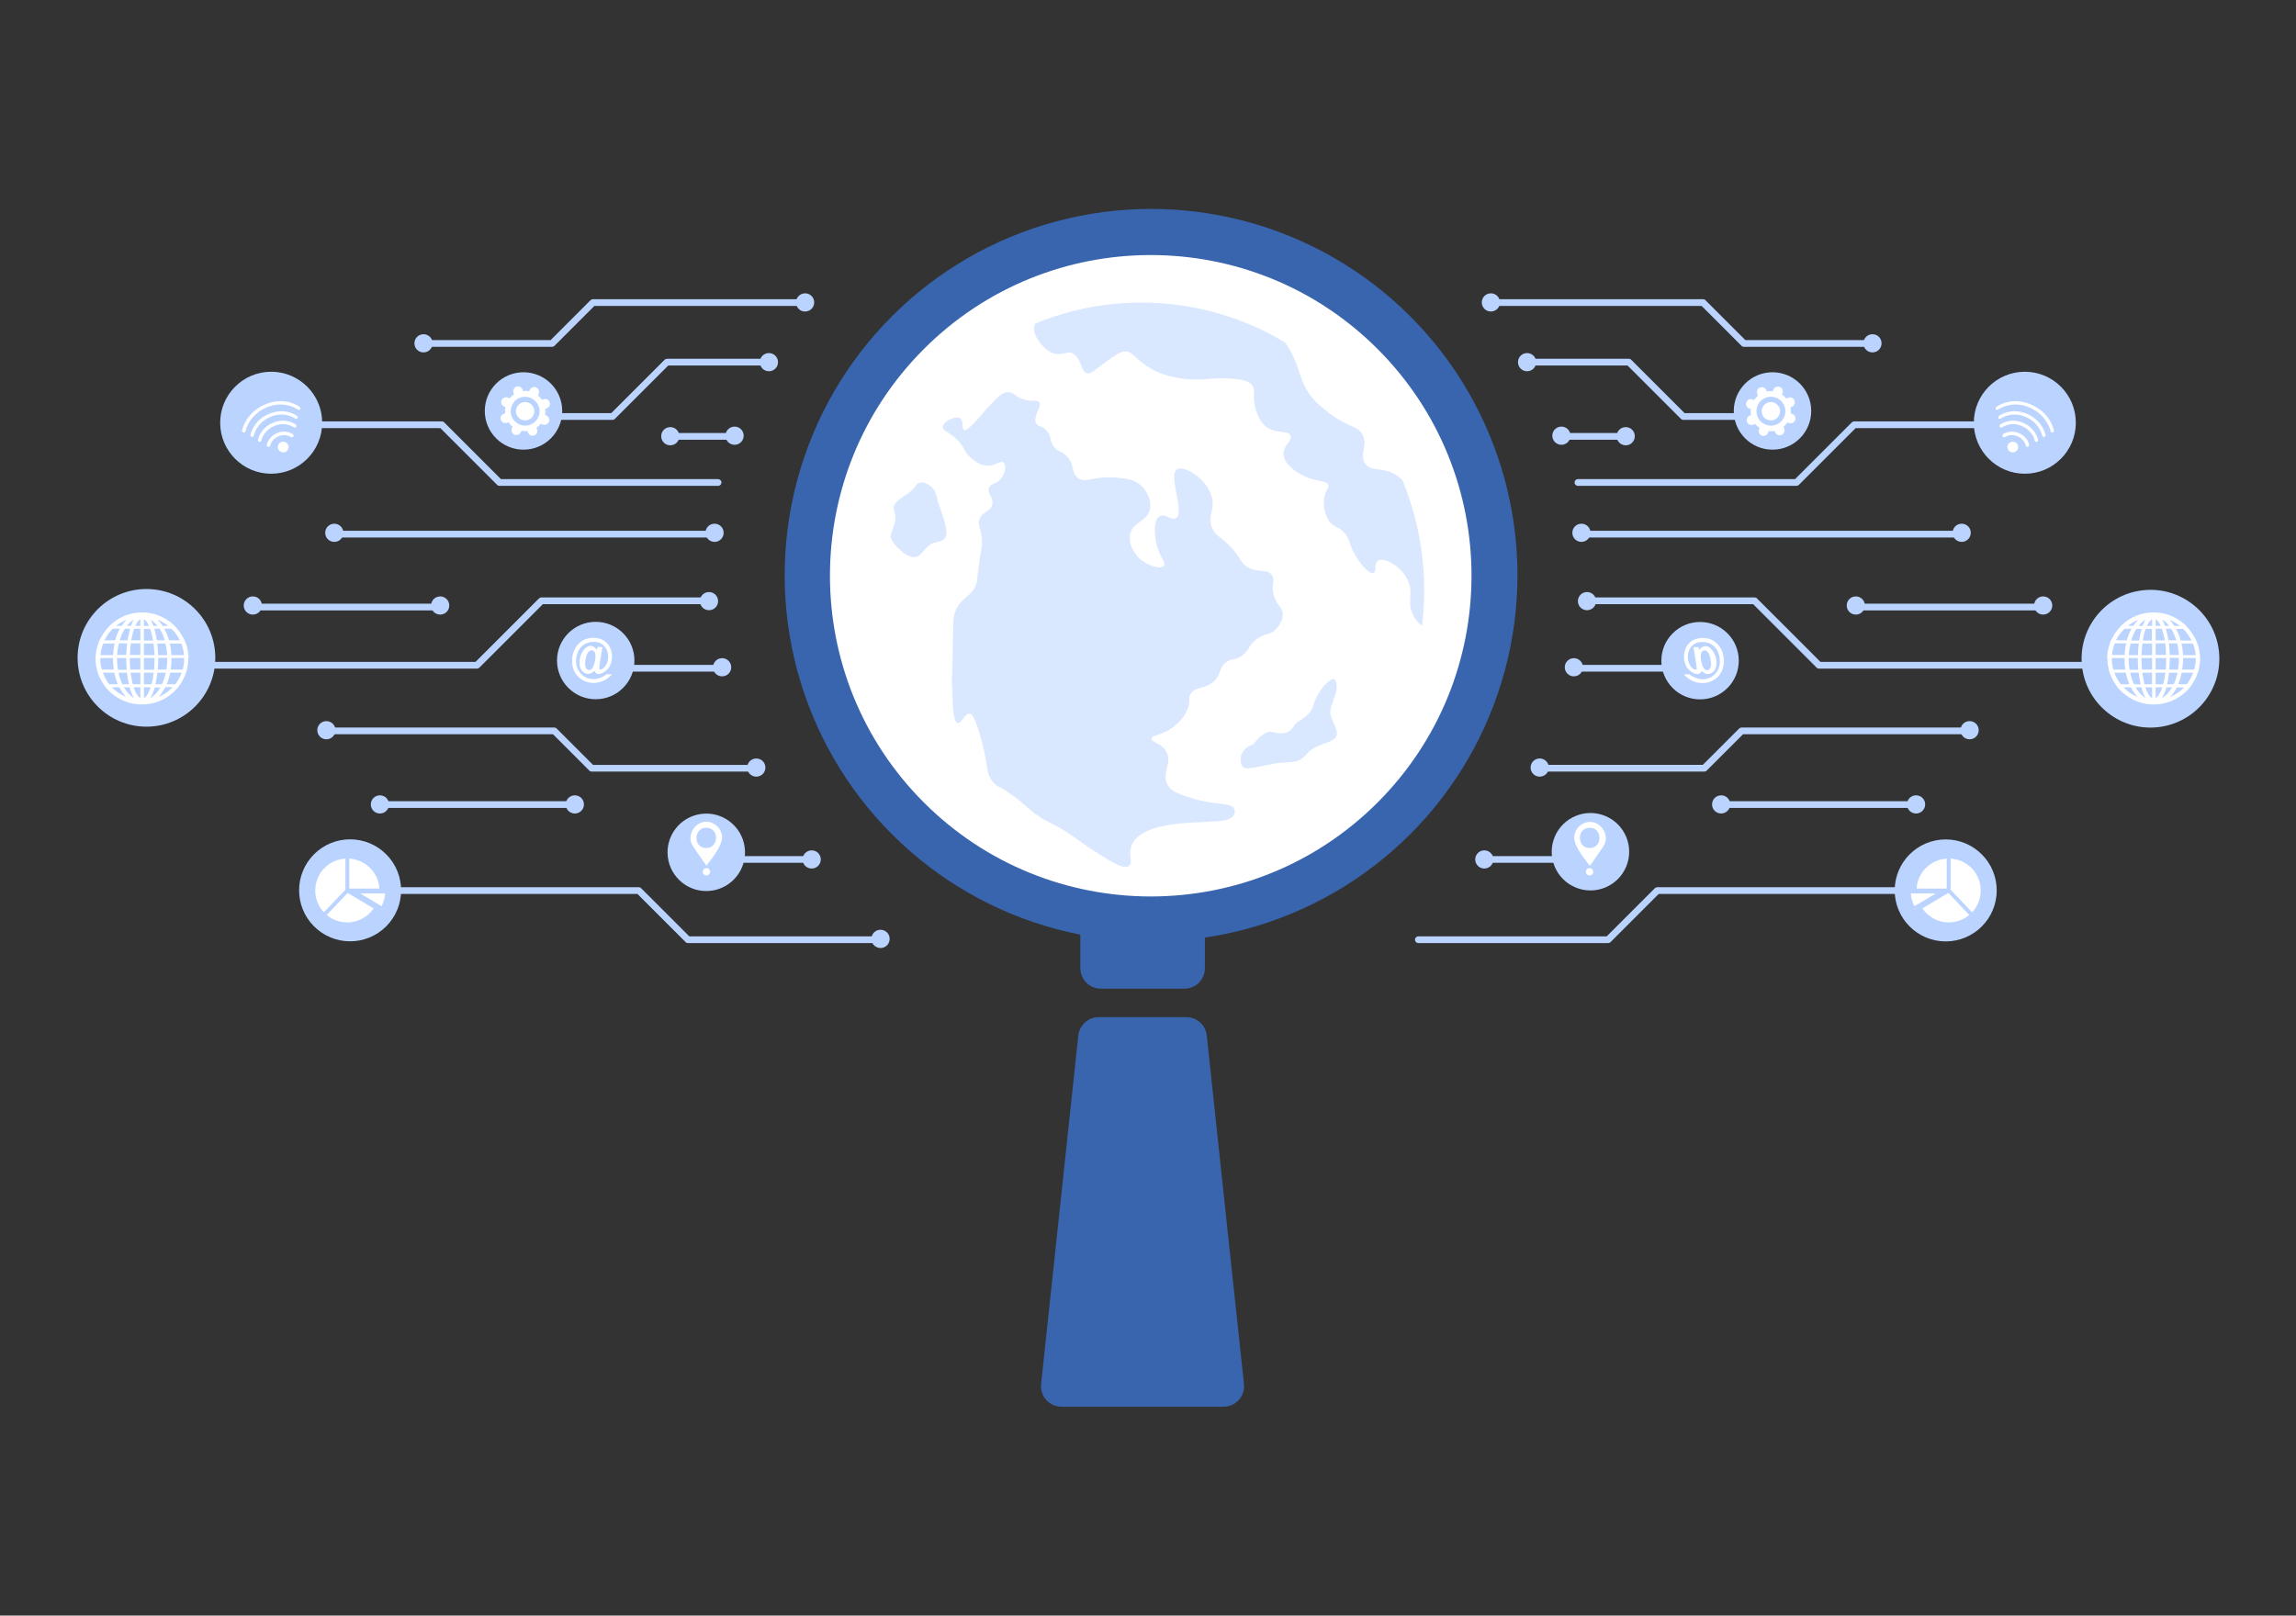 <svg xmlns="http://www.w3.org/2000/svg" xmlns:xlink="http://www.w3.org/1999/xlink" id="SEOOptimization" x="0px" y="0px" viewBox="0 0 1364 960" style="enable-background:new 0 0 1364 960;" xml:space="preserve"><rect x="0" y="0" width="1364" height="960" fill="#333333" stroke="none"/> <style type="text/css"> .st0{fill:#3965AF;} .st1{fill:#FFFFFF;} .st2{fill:#D9E7FF;} .st3{fill:#BAD4FF;} </style> <ellipse transform="matrix(0.707 -0.707 0.707 0.707 -41.347 583.686)" class="st0" cx="683.9" cy="341.8" rx="217.7" ry="217.7"></ellipse> <ellipse transform="matrix(0.707 -0.707 0.707 0.707 -41.617 583.633)" class="st1" cx="683.7" cy="342.1" rx="190.6" ry="190.6"></ellipse> <path class="st2" d="M844.8,371.9c-1.7-1.3-3.4-2.8-4.9-5.6c-4.8-8.9,0.6-13.9-4.1-22.6c-4.3-7.9-13.7-12.7-17.1-10.6 c-2.5,1.6-0.7,6.6-2.8,7.4c-2.6,1-8.6-6.1-12-12.9c-2.6-5.3-1.9-6.7-4.6-10.2c-3.9-5.1-6.6-3.4-9.7-7.8c-3.1-4.5-4.3-11.9-1.8-17.5 c0.9-1.9,1.7-2.5,1.4-3.7c-0.7-3.1-7.3-2-14.7-5.6c-1.1-0.5-11.7-5.7-12-12.9c-0.2-5.4,5.4-7.9,4.2-11c-1.4-3.6-8.8-0.6-14.8-5.6 c-5.8-4.8-6.8-14.1-6.9-15.2c-0.4-4.6,0.7-6.3-0.9-8.8c-1.9-2.9-5.8-3.7-11.1-4.2c-10-0.9-14.6,0.3-21.2,0.4c-3.1,0-15.5,0.2-27.2-6 c-10.3-5.5-11.5-11.4-17-10.6c-2.9,0.4-7.5,3.8-16.6,10.6c-2.1,1.6-3.5,2.6-5.1,2.3c-3.9-0.8-3-8.1-8.3-11.6 c-3.5-2.3-6.8,1.8-12.4-0.5c-1.8-0.7-3-1.7-3.9-2.4c-3.2-2.7-8.3-8.8-6.7-14.2c0.1-0.3,0.2-0.5,0.3-0.8c26.2-10.8,55.4-15,85.3-11 c23.1,3.1,44.4,10.9,63.2,22.2c10.3,14.3,7,24.2,19,35.9c4.5,4.3,9.7,7.9,9.7,7.9c10.1,6.9,14.2,5.9,17.1,10.6 c3.9,6.6-2,11.9,1.8,17.5c3.7,5.4,9.8,1.5,18.4,6.9c1.3,0.8,2.6,1.8,3.7,2.9C844,311.6,848.5,341.3,844.8,371.9z M598.4,233.1 c-3.2,0.2-5.7,2.9-10.8,8.2c-2.7,2.9-3.5,4.3-7.6,8.7c-4.8,5.1-6.3,5.9-7.2,5.5c-1.8-0.7-0.1-5.2-2.3-6.8c-2.8-2-10.3,1.7-10.4,5.1 c-0.1,2.4,3.7,2.6,8.7,7.6c4.6,4.8,3.6,7,8.2,10.8c2,1.7,5,4.2,9.1,4.5c5.3,0.4,8.1-3.3,10-1.9c1.8,1.4,1.2,6.3-1.3,9.5 c-2.7,3.5-6,2.7-7.2,5.5c-1.4,3.4,2.8,5.7,1.9,10c-0.9,4.3-5.8,3.9-7.6,8.7c-1.5,3.9,1.3,5.4,1.5,13.1c0.1,3-0.3,3-1.7,12.7 c-1.6,11.4-0.9,10.6-1.7,12.7c-2.8,7.5-8,7.5-11.7,14.6c-2,3.8-2,6.7-2.1,15.9c-0.4,23.7-0.8,25.7-0.8,27.6c0,0.7,0.1,1.3,0.1,1.4 c0.6,6.7,0,22.2,3.4,23.1c2.2,0.6,4.1-5.8,7.2-5.5c1.1,0.1,3.1,1.3,7.4,17.2c3.7,13.8,1.9,18,6.5,23.5c2.5,3,2.9,1.6,11.9,8.1 c7.9,5.7,8.1,7.2,14.6,11.7c6,4.2,6.6,3.4,15,8.5c8.3,5,8.5,6.1,17.8,12.1c11.4,7.3,18.3,11.6,21.4,9.4c2.8-2-0.9-6.8,1.7-12.7 c4.3-9.7,20.8-11.6,27.6-12.5c2.6-0.3,7.2-0.6,16.3-1c9.1-0.5,14.9-0.6,16.7-4.2c0.2-0.4,0.9-1.8,0.4-3.2c-1.4-4.4-11.4-2.3-25-6.6 c-7.9-2.5-12.9-4-15-8.5c-3.3-6.7,3.3-13-0.6-19.5c-2.9-4.9-9-5.2-8.7-7.6c0.2-2,4.6-1.6,10.4-5.1c1.3-0.8,9.7-5.9,11.7-14.6 c0.8-3.6-0.3-4.1,0.9-6.4c2.6-5.1,8.6-2.8,14-7.8c4.6-4.3,2.8-8.6,8.1-11.9c2.8-1.8,3.4-0.6,6.8-2.3c6.2-3.1,5.2-7.4,11.2-11.4 c4.7-3.1,7-1.8,10.4-5.1c0.9-0.8,4.5-4.4,4.5-9.1c-0.1-4.3-3.1-4.8-5.1-10.4c-2.4-7,1.1-9.8-1.5-13.1c-3.2-4.1-9.1-0.6-15.5-5.3 c-2.4-1.8-2.1-2.7-5.5-7.2c-7.4-9.9-11.4-9.1-14.2-14.9c-3.6-7.4,2-11-0.6-19.5c-3.3-10.8-16.5-18.4-20.5-15.7c-5.4,3.6,5,26-0.7,29 c-2.7,1.5-6.3-3.1-9.5-1.3c-3.8,2.1-3.2,10.8-2.1,15.9c1.8,8.5,6.1,11.7,4.6,13.6c-1.8,2.3-10.4,0.2-15.5-5.3 c-0.7-0.8-6.2-6.9-4.6-13.6c1.7-7.4,10-7.2,11.7-14.6c1.2-5.3-1.8-10.7-4.6-13.6c-4.1-4.2-9.5-4.8-15.5-5.3 c-13.5-1.2-18.2,3.8-22.7,0.2c-4.2-3.4-1.7-9-7.8-14c-2.7-2.2-3.9-1.6-5.9-4c-3.3-3.8-1.7-6.9-5.1-10.4c-2.7-2.8-4.7-1.8-5.9-4 c-2.3-4.3,3.8-10,1.7-12.7c-1-1.2-2.6-0.3-6.4-0.9C603.7,237,602.8,232.8,598.4,233.1z"></path> <path class="st2" d="M535.1,296.1c-2.4,2.2-5.3,3.5-3.7,8.3c1.7,4.8-1.1,9.2-2.2,13.4c-1.1,4.2,9.1,13.4,13.6,13.3 c4.2-0.1,4.7-3.4,9.6-7.4c2.9-2.3,7.6-1,9.2-4.4c2.6-5.2-3.9-17.5-5.2-24.5c-1.3-7-9.9-10.3-12.2-6.4 C542.1,292.2,535.1,296.1,535.1,296.1z M744.6,442.3c0,0,6.1-8.8,11.5-7.3c5.3,1.5,9.9,1.3,13-4.2c1.3-2.4,9.1-4.5,11.2-11.8 c2.6-9.2,11.6-18.4,13.1-14.7c2.7,6.5-3.8,14.7-3.1,19.7c0.8,5,6.1,10.9,2.9,14.5c-3.2,3.6-11.5,3.2-17,9.7 c-5.5,6.5-11.5,4-19.1,5.5c-7.6,1.5-17,4-18.7,2.1C736.6,453.9,735,445.3,744.6,442.3z"></path> <path class="st0" d="M703.6,587.5h-49.6c-6.7,0-12.2-5.5-12.2-12.2v-38.4h74v38.4C715.8,582.1,710.3,587.5,703.6,587.5z M726.9,835.9h-96.3c-7.3,0-12.9-6.3-12.1-13.5l22.1-207.1c0.7-6.2,5.9-10.9,12.1-10.9h52.1c6.2,0,11.5,4.7,12.1,10.9L739,822.4 C739.8,829.6,734.1,835.9,726.9,835.9z"></path> <path class="st3" d="M283.4,397.3H89.7c-1.1,0-2-0.9-2-2s0.9-2,2-2h192.8l37.7-37.7c0.4-0.4,0.9-0.6,1.4-0.6h99.6c1.1,0,2,0.9,2,2 s-0.9,2-2,2h-98.7l-37.7,37.7C284.4,397.1,283.9,397.3,283.4,397.3z M421.9,319.4H200.2c-1.1,0-2-0.9-2-2s0.9-2,2-2h221.8 c1.1,0,2,0.9,2,2C424,318.5,423.1,319.4,421.9,319.4z M259.4,362.7H152.7c-1.1,0-2-0.9-2-2c0-1.1,0.9-2,2-2h106.7c1.1,0,2,0.9,2,2 C261.4,361.8,260.5,362.7,259.4,362.7z M426.6,288.7H296.7c-0.5,0-1.1-0.2-1.4-0.6l-33.7-33.7h-98.8c-1.1,0-2-0.9-2-2s0.9-2,2-2 h99.7c0.5,0,1.1,0.2,1.4,0.6l33.7,33.7h129c1.1,0,2,0.9,2,2C428.6,287.8,427.7,288.7,426.6,288.7z M328,206.1h-73.4 c-1.1,0-2-0.9-2-2c0-1.1,0.9-2,2-2h72.5l23.7-23.7c0.4-0.4,0.9-0.6,1.4-0.6h124.4c1.1,0,2,0.9,2,2s-0.9,2-2,2H353.1l-23.7,23.7 C329,205.8,328.5,206.1,328,206.1z M364,249.5h-37.4c-1.1,0-2-0.9-2-2s0.9-2,2-2h36.5l31.7-31.7c0.4-0.4,0.9-0.6,1.4-0.6h56.9 c1.1,0,2,0.9,2,2c0,1.1-0.9,2-2,2h-56.1l-31.7,31.7C365,249.3,364.5,249.5,364,249.5z M434,261.3h-32.2c-1.1,0-2-0.9-2-2s0.9-2,2-2 H434c1.1,0,2,0.9,2,2C436.1,260.4,435.1,261.3,434,261.3z M426.6,399.1h-74.9c-1.1,0-2-0.9-2-2s0.9-2,2-2h74.9c1.1,0,2,0.9,2,2 S427.8,399.1,426.6,399.1z M447.1,458.5h-95.6c-0.5,0-1.1-0.2-1.4-0.6l-21.6-21.6H194.8c-1.1,0-2-0.9-2-2s0.9-2,2-2h134.5 c0.5,0,1.1,0.2,1.4,0.6l21.6,21.6h94.7c1.1,0,2,0.9,2,2C449.1,457.6,448.2,458.5,447.1,458.5z M341.6,480.1H225.8c-1.1,0-2-0.9-2-2 c0-1.1,0.9-2,2-2h115.8c1.1,0,2,0.9,2,2C343.6,479.1,342.7,480.1,341.6,480.1z M521.4,560.4H408.7c-0.5,0-1.1-0.2-1.4-0.6 l-28.6-28.6H197.5c-1.1,0-2-0.9-2-2s0.9-2,2-2h182c0.5,0,1.1,0.2,1.4,0.6l28.6,28.6h111.9c1.1,0,2,0.9,2,2S522.5,560.4,521.4,560.4z M482.2,512.7h-65.7c-1.1,0-2-0.9-2-2c0-1.1,0.9-2,2-2h65.7c1.1,0,2,0.9,2,2S483.3,512.7,482.2,512.7z"></path> <circle class="st3" cx="161.1" cy="251.2" r="30.3"></circle> <ellipse transform="matrix(0.707 -0.707 0.707 0.707 -313.213 302.098)" class="st3" cx="208.1" cy="529.1" rx="30.3" ry="30.3"></ellipse> <circle class="st3" cx="311" cy="244.2" r="23"></circle> <circle class="st3" cx="353.9" cy="392.5" r="23"></circle> <ellipse transform="matrix(0.993 -0.122 0.122 0.993 -58.724 55.085)" class="st3" cx="419.5" cy="506.1" rx="23" ry="23"></ellipse> <circle class="st3" cx="87" cy="390.9" r="40.9"></circle> <path class="st1" d="M112,391c0-0.2,0-0.4,0-0.6c0-0.4,0-0.8-0.1-1.1c0-0.1,0-0.2,0-0.3c-0.1-0.7-0.2-1.4-0.3-2.1 c-0.3-1.6-0.6-3.1-1.2-4.5c-0.1-0.4-0.3-0.8-0.5-1.3c-0.1-0.2-0.1-0.3-0.2-0.5c-0.2-0.6-0.5-1.1-0.8-1.6l-0.3-0.5 c-0.9-1.7-2-3.3-3.3-4.8c-0.1-0.2-0.3-0.3-0.4-0.5c-0.4-0.4-0.8-0.8-1.2-1.3c-0.3-0.3-0.6-0.6-0.9-0.9c-4.9-4.4-11.3-7.1-18.4-7.1 c-7.1,0-13.5,2.7-18.4,7.1c-0.3,0.3-0.6,0.6-0.9,0.9c-0.4,0.4-0.8,0.8-1.2,1.3c-0.1,0.2-0.3,0.3-0.4,0.5c-1.3,1.5-2.4,3.1-3.3,4.8 l-0.3,0.5c-0.3,0.5-0.5,1.1-0.8,1.6c-0.1,0.2-0.1,0.3-0.2,0.5c-0.2,0.4-0.3,0.8-0.5,1.3c-0.5,1.5-0.9,3-1.2,4.5 c-0.1,0.7-0.2,1.4-0.3,2.1c0,0.1,0,0.2,0,0.3c0,0.4-0.1,0.7-0.1,1.1c0,0.2,0,0.4,0,0.6c0,0.1,0,0.2,0,0.3c0,0.4,0,0.8,0,1.2 c0,0.8,0.1,1.5,0.2,2.3c0.1,0.7,0.2,1.4,0.4,2.1c0.1,0.4,0.2,0.7,0.2,1c0.1,0.6,0.3,1.2,0.5,1.8c0.3,0.9,0.6,1.8,1,2.6 c0.1,0.1,0.1,0.3,0.2,0.4c0.3,0.6,0.6,1.2,0.9,1.7c0.1,0.1,0.1,0.3,0.2,0.4c0.4,0.6,0.7,1.2,1.1,1.8c0.4,0.6,0.8,1.2,1.3,1.8 c0.6,0.8,1.3,1.5,2,2.2c0.8,0.8,1.6,1.5,2.4,2.1c4.7,3.7,10.6,5.9,17.1,5.9c0,0,0,0,0,0c0,0,0,0,0.1,0c6.4,0,12.4-2.2,17-5.9 c0.8-0.7,1.6-1.4,2.4-2.1c0.7-0.7,1.4-1.5,2-2.2c0.5-0.6,0.9-1.2,1.3-1.8c0.4-0.6,0.8-1.2,1.1-1.8c0.1-0.1,0.2-0.3,0.2-0.4 c0.3-0.6,0.6-1.1,0.9-1.7c0.1-0.1,0.1-0.3,0.2-0.4c0.4-0.9,0.7-1.7,1-2.6c0.2-0.6,0.4-1.2,0.5-1.8c0.1-0.3,0.2-0.7,0.2-1 c0.1-0.7,0.3-1.4,0.4-2.1c0.1-0.7,0.2-1.5,0.2-2.3c0-0.4,0-0.8,0-1.2C112,391.2,112,391.1,112,391z M109,386.9 c0.1,0.7,0.2,1.4,0.3,2.1c0,0.1,0,0.2,0,0.3h-7.5c-0.1-2.4-0.4-4.7-0.9-6.9h6.8C108.3,383.8,108.7,385.3,109,386.9z M99.4,391.4 c0,2.3-0.2,4.4-0.5,6.5h-5.2c0.2-2.1,0.3-4.3,0.3-6.6c0-0.1,0-0.2,0-0.4h5.4C99.4,391.2,99.4,391.3,99.4,391.4z M69.5,391.4 c0-0.1,0-0.3,0-0.4H75c0,0.1,0,0.2,0,0.4c0,2.2,0.1,4.4,0.3,6.6h-5.2C69.7,395.9,69.5,393.7,69.5,391.4z M91.8,391.4 c0,2.3-0.1,4.5-0.3,6.6h-6V391h6.3C91.8,391.1,91.8,391.3,91.8,391.4z M77.1,391.4c0-0.1,0-0.2,0-0.4h6.3v6.9h-6 C77.2,395.9,77.1,393.6,77.1,391.4z M85.5,368c1.1,0.5,2.1,1.9,3,3.9h-3V368z M83.4,368v3.9h-3C81.3,369.9,82.3,368.5,83.4,368z M83.4,373.6v6.9H78c0.4-2.6,1-5,1.7-6.9H83.4z M83.4,382.3v6.9h-6.2c0.1-2.4,0.3-4.8,0.5-6.9H83.4z M83.4,399.7v6.9h-4.5 c-0.5-2.1-1-4.4-1.3-6.9H83.4z M83.4,408.4v6.4c-1.5-0.7-2.9-3.1-4-6.4H83.4z M85.5,414.8v-6.4h4C88.4,411.7,87.1,414,85.5,414.8z M85.5,406.6v-6.9h5.8c-0.3,2.5-0.7,4.9-1.3,6.9H85.5z M85.5,389.3v-6.9h5.7c0.3,2.2,0.5,4.5,0.6,6.9H85.5z M85.5,380.6v-6.9h3.7 c0.7,2,1.3,4.3,1.7,6.9H85.5z M91.7,373.6h3.1c1.3,2,2.3,4.3,3.1,6.9h-4.7C92.8,378.1,92.3,375.7,91.7,373.6z M91.1,371.9 c-0.5-1.4-1.1-2.7-1.7-3.7c1.5,0.9,2.9,2.1,4.1,3.7H91.1z M79.5,368.2c-0.6,1-1.2,2.3-1.7,3.7h-2.4C76.6,370.3,78,369,79.5,368.2z M77.3,373.6c-0.6,2.1-1.1,4.4-1.5,6.9h-4.7c0.8-2.6,1.8-5,3.1-6.9H77.3z M75.5,382.3c-0.3,2.2-0.4,4.5-0.5,6.9h-5.4 c0.1-2.4,0.5-4.8,1-6.9H75.5z M75.4,399.7c0.3,2.5,0.7,4.8,1.2,6.9h-3.9c-1-2.1-1.8-4.4-2.3-6.9H75.4z M77,408.4 c0.2,0.6,0.3,1.2,0.5,1.7c0.6,1.8,1.3,3.4,2.1,4.7c-2.3-1.3-4.3-3.5-6-6.4H77z M89.3,414.8c0.8-1.3,1.5-2.8,2.1-4.6 c0.2-0.6,0.4-1.1,0.5-1.7h3.4C93.7,411.3,91.6,413.5,89.3,414.8z M92.3,406.6c0.5-2.1,0.9-4.5,1.2-6.9h5c-0.5,2.5-1.3,4.9-2.3,6.9 H92.3z M93.9,389.3c-0.1-2.4-0.2-4.7-0.5-6.9h4.9c0.5,2.2,0.9,4.5,1,6.9H93.9z M105.7,378.4c0.1,0.2,0.2,0.3,0.3,0.5 c0.3,0.5,0.6,1.1,0.9,1.6h-6.5c-0.7-2.5-1.6-4.8-2.8-6.9h4.2C103.4,375.1,104.7,376.7,105.7,378.4z M99.9,371.9h-3.3 c-0.9-1.4-1.9-2.6-2.9-3.6c1.8,0.7,3.5,1.6,5,2.7C99.1,371.3,99.5,371.6,99.9,371.9z M70.2,371c1.6-1.1,3.2-2,5-2.7 c-1,1-2,2.2-2.9,3.6H69C69.4,371.6,69.8,371.3,70.2,371z M62.9,378.9c0.1-0.2,0.2-0.3,0.3-0.5c1.1-1.8,2.4-3.4,3.8-4.8h4.2 c-1.2,2.1-2.1,4.4-2.8,6.9H62C62.3,380,62.6,379.5,62.9,378.9z M59.7,389c0.1-0.7,0.2-1.4,0.3-2.1c0.3-1.6,0.7-3.1,1.3-4.5h6.8 c-0.5,2.2-0.8,4.5-0.9,6.9h-7.5C59.6,389.2,59.7,389.1,59.7,389z M60.2,396.9c-0.2-0.7-0.3-1.4-0.4-2.1c-0.1-0.7-0.2-1.5-0.2-2.3 c0-0.4,0-0.8,0-1.2c0-0.1,0-0.2,0-0.3h7.5c0,0.1,0,0.3,0,0.4c0,2.2,0.2,4.4,0.5,6.5h-7.1C60.4,397.6,60.3,397.3,60.2,396.9z M63.6,404.8c-0.1-0.1-0.2-0.3-0.2-0.4c-0.4-0.6-0.7-1.1-1-1.7c-0.1-0.1-0.1-0.3-0.2-0.4c-0.4-0.8-0.8-1.7-1.1-2.6h6.8 c0.5,2.5,1.2,4.8,2.1,6.9h-5.1C64.4,406.1,64,405.5,63.6,404.8z M68.9,410.6c-0.9-0.7-1.7-1.4-2.4-2.2h4.4c0.4,0.7,0.8,1.4,1.2,2.1 c0.9,1.4,1.8,2.6,2.8,3.6c-1-0.4-1.9-0.9-2.8-1.4C70.9,412.1,69.8,411.4,68.9,410.6z M100.1,410.6c-1,0.8-2,1.5-3.1,2.1 c-0.9,0.5-1.8,1-2.8,1.4c1-1,1.9-2.3,2.8-3.7c0.4-0.7,0.8-1.4,1.2-2.1h4.4C101.7,409.2,100.9,409.9,100.1,410.6z M106.8,402.3 c-0.1,0.1-0.1,0.3-0.2,0.4c-0.3,0.6-0.6,1.2-1,1.7c-0.1,0.1-0.2,0.3-0.2,0.4c-0.4,0.6-0.8,1.2-1.3,1.8h-5.1c0.9-2.1,1.6-4.5,2.1-6.9 h6.8C107.6,400.6,107.2,401.5,106.8,402.3z M101.4,397.9c0.3-2.1,0.5-4.3,0.5-6.5c0-0.1,0-0.3,0-0.4h7.5c0,0.1,0,0.2,0,0.3 c0,0.4,0,0.8,0,1.2c0,0.8-0.1,1.5-0.2,2.3c-0.1,0.7-0.2,1.4-0.4,2.1c-0.1,0.4-0.2,0.7-0.3,1L101.4,397.9L101.4,397.9z M165.3,266.9 c-0.7-1.6,0.1-3.5,1.7-4.2s3.5,0.1,4.2,1.7s-0.1,3.5-1.7,4.2C167.9,269.2,166,268.5,165.3,266.9z M173.8,259.8 c-0.3,0.1-0.7,0.1-1-0.1c-0.1-0.1-3.1-2.2-7.3-0.5c-4.2,1.8-5,5.4-5,5.5c-0.1,0.5-0.6,0.9-1.2,0.8c-0.5-0.1-0.9-0.6-0.8-1.2 c0-0.2,1-4.8,6.2-7c5.2-2.2,9.1,0.6,9.3,0.7c0.4,0.3,0.5,1,0.2,1.4C174.1,259.6,174,259.7,173.8,259.8z"></path> <path class="st1" d="M175.5,254c-0.3,0.1-0.7,0.1-1-0.1c-0.2-0.1-4.9-3.6-11.5-0.8c-6.6,2.8-7.8,8.5-7.8,8.7 c-0.1,0.5-0.6,0.9-1.2,0.8c-0.5-0.1-0.9-0.6-0.8-1.2c0.1-0.3,1.4-7,9-10.2c7.6-3.2,13.2,0.9,13.5,1c0.4,0.3,0.5,1,0.2,1.4 C175.8,253.9,175.7,254,175.5,254z"></path> <path class="st1" d="M176.3,248.8c-0.3,0.1-0.7,0.1-1-0.1c-0.2-0.2-6.3-4.5-14.6-1c-8.4,3.5-9.8,10.8-9.9,11.1 c-0.1,0.5-0.6,0.9-1.2,0.8s-0.9-0.6-0.8-1.2c0.1-0.3,1.7-8.6,11.1-12.5c9.4-4,16.3,1,16.6,1.3c0.4,0.3,0.5,1,0.2,1.4 C176.6,248.7,176.5,248.8,176.3,248.8z"></path> <path class="st1" d="M178,243.5c-0.3,0.1-0.7,0.1-1-0.1c-0.3-0.2-8-5.8-18.6-1.3c-10.6,4.5-12.6,14-12.6,14.1 c-0.1,0.5-0.6,0.9-1.2,0.8s-0.9-0.6-0.8-1.2c0.1-0.4,2.1-10.6,13.8-15.5c11.7-5,20.2,1.3,20.5,1.6c0.4,0.3,0.5,1,0.2,1.4 C178.3,243.3,178.1,243.4,178,243.5z"></path> <polygon class="st1" points="414.6,497.7 414.6,497.7 414.6,497.7 "></polygon> <path class="st1" d="M421.8,517.5c-0.2-0.8-0.8-1.4-1.6-1.6c0,0,0,0,0,0c-2.3-0.6-3.8,2.6-1.8,3.9c0,0,0,0,0,0 C420,521,422.4,519.4,421.8,517.5z M429,497c-0.3-3.5-2.7-6.7-6-8c0,0,0,0,0.1,0c-8.3-3.6-16.5,6.7-11.3,14h0v0 c1.9,3.1,7.9,11.4,7.9,11.4C421,512.3,429.2,503.3,429,497z M420.1,491.9c7.4,0.5,6.9,12.1-0.6,12C411.5,504,412,491.1,420.1,491.9z M206.3,548.1c-4.5,0-8.8-1.6-12.2-4.4l12.4-13.1l15.5,9.2c-1.6,2.3-3.7,4.3-6.2,5.7C213,547.2,209.7,548.1,206.3,548.1z M207.5,528 v-17.8c9.6,0.6,17.3,8.2,17.9,17.8H207.5z M214,530.9h14.8c-0.2,2.7-0.9,5.2-2.1,7.6L214,530.9z M192.4,542.1 c-3.3-3.5-5.1-8.1-5.1-13c0-10.1,7.9-18.3,17.9-18.9v18.5L192.4,542.1z M357.9,384.5c0,0.5-2.4,13.1-1.8,13.2 c1.8,0.6,3.4-1.6,4.3-3.2c2.7-5.9-0.7-13.5-7.8-13.1c-3.8,0-7.3,1.9-9,5.4c-5.4,12,6.2,21.9,16.8,13.8h3.2c-8,9.6-23.9,5.4-23.7-8 c-0.1-4.7,2.2-9.5,6.1-11.9c4.1-2.6,11.2-2.3,14.5,1.4c3.3,3.1,4,9.2,1.9,13.4c-1.2,3-7.5,7.6-9.3,3.1c-3.8,4.2-9.2,0.5-8.8-4.8 c-0.4-5.6,5.5-14.3,10.3-7.6l0.3-1.8L357.9,384.5L357.9,384.5z M347.6,394.6c-0.2,2.6,2,4.9,4.1,2.8c1.5-1.9,2.9-8,1.4-10.2 c-2.3-2.2-4.5,0.7-4.9,3.3C347.7,392,347.6,393.4,347.6,394.6z M319,255l-0.3-0.8c1-0.7,1.9-1.5,2.6-2.4l1,0.4 c1.5,0.6,3.2-0.1,3.8-1.5s-0.1-3.2-1.5-3.8l-0.8-0.4c0.2-1.2,0.3-2.3,0.1-3.5v0l1-0.4c1.5-0.6,2.2-2.3,1.6-3.7 c-0.6-1.5-2.3-2.2-3.7-1.6l-0.8,0.3c-0.7-1-1.5-1.9-2.4-2.6l0.4-1c0.6-1.5-0.1-3.2-1.5-3.8s-3.2,0.1-3.8,1.5l-0.4,0.8 c-1.2-0.2-2.3-0.3-3.5-0.1h0l-0.4-1c-0.6-1.5-2.3-2.2-3.7-1.6s-2.2,2.3-1.6,3.7l0.3,0.8c-1,0.7-1.9,1.5-2.6,2.4l-1-0.4 c-1.5-0.6-3.2,0.1-3.8,1.5c-0.6,1.5,0.1,3.2,1.5,3.8l0.8,0.4c0,0,0,0,0,0c-0.2,1.2-0.3,2.3-0.1,3.5l-1,0.4c-1.5,0.6-2.2,2.3-1.6,3.7 c0.6,1.5,2.3,2.2,3.7,1.6l0.8-0.3c0.7,1,1.5,1.9,2.4,2.6l-0.4,1c-0.6,1.5,0.1,3.2,1.5,3.8c1.5,0.6,3.2-0.1,3.8-1.5l0.4-0.8l0,0 c1.2,0.2,2.3,0.3,3.5,0.1l0.4,1c0.6,1.5,2.3,2.2,3.7,1.6C318.9,258.2,319.6,256.5,319,255z M315.2,252.3c-4.4,1.8-9.4-0.4-11.2-4.7 c-1.8-4.4,0.4-9.4,4.7-11.2c4.4-1.8,9.4,0.4,11.2,4.7C321.7,245.5,319.6,250.5,315.2,252.3z"></path> <path class="st1" d="M309.9,239.3c-2.8,1.1-4.1,4.3-3,7.1c1.1,2.8,4.3,4.1,7.1,3c2.8-1.1,4.1-4.3,3-7.1 C315.9,239.5,312.7,238.2,309.9,239.3z"></path> <path class="st3" d="M256.1,359.8c0-3,2.4-5.4,5.4-5.4s5.4,2.4,5.4,5.4s-2.4,5.4-5.4,5.4C258.5,365.2,256.1,362.8,256.1,359.8z M431,258.9c0-3,2.4-5.4,5.4-5.4s5.4,2.4,5.4,5.4s-2.4,5.4-5.4,5.4C433.4,264.3,431,261.9,431,258.9z M392.8,259.2 c0-3,2.4-5.4,5.4-5.4s5.4,2.4,5.4,5.4s-2.4,5.4-5.4,5.4C395.3,264.7,392.8,262.2,392.8,259.2z M451.4,215.2c0-3,2.4-5.4,5.4-5.4 s5.4,2.4,5.4,5.4s-2.4,5.4-5.4,5.4C453.8,220.6,451.4,218.2,451.4,215.2z M472.9,179.7c0-3,2.4-5.4,5.4-5.4s5.4,2.4,5.4,5.4 s-2.4,5.4-5.4,5.4C475.3,185.2,472.9,182.7,472.9,179.7z M246.2,204c0-3,2.4-5.4,5.4-5.4s5.4,2.4,5.4,5.4s-2.4,5.4-5.4,5.4 C248.6,209.4,246.2,207,246.2,204z M144.8,359.8c0-3,2.4-5.4,5.4-5.4s5.4,2.4,5.4,5.4s-2.4,5.4-5.4,5.4 C147.2,365.2,144.8,362.8,144.8,359.8z M193.2,316.6c0-3,2.4-5.4,5.4-5.4s5.4,2.4,5.4,5.4s-2.4,5.4-5.4,5.4S193.2,319.6,193.2,316.6 z M419.1,316.6c0-3,2.4-5.4,5.4-5.4s5.4,2.4,5.4,5.4s-2.4,5.4-5.4,5.4C421.6,322,419.1,319.6,419.1,316.6z M415.8,357.2 c0-3,2.4-5.4,5.4-5.4s5.4,2.4,5.4,5.4s-2.4,5.4-5.4,5.4C418.2,362.6,415.8,360.2,415.8,357.2z M423.6,396.5c0-3,2.4-5.4,5.4-5.4 s5.4,2.4,5.4,5.4s-2.4,5.4-5.4,5.4S423.6,399.5,423.6,396.5z M443.9,456.1c0-3,2.4-5.4,5.4-5.4s5.4,2.4,5.4,5.4s-2.4,5.4-5.4,5.4 S443.9,459.1,443.9,456.1z M476.8,510.7c0-3,2.4-5.4,5.4-5.4s5.4,2.4,5.4,5.4s-2.4,5.4-5.4,5.4S476.8,513.7,476.8,510.7z M336.1,478 c0-3,2.4-5.4,5.4-5.4s5.4,2.4,5.4,5.4s-2.4,5.4-5.4,5.4S336.1,481,336.1,478z M220.3,478c0-3,2.4-5.4,5.4-5.4s5.4,2.4,5.4,5.4 s-2.4,5.4-5.4,5.4S220.3,481,220.3,478z M188.5,433.9c0-3,2.4-5.4,5.4-5.4s5.4,2.4,5.4,5.4s-2.4,5.4-5.4,5.4 S188.5,436.9,188.5,433.9z M1274.3,397.3h-193.7c-0.5,0-1.1-0.2-1.4-0.6l-37.7-37.7h-98.7c-1.1,0-2-0.9-2-2c0-1.1,0.9-2,2-2h99.6 c0.5,0,1.1,0.2,1.4,0.6l37.7,37.7h192.8c1.1,0,2,0.9,2,2S1275.4,397.3,1274.3,397.3z M1163.8,319.4H942.1c-1.1,0-2-0.9-2-2 s0.9-2,2-2h221.8c1.1,0,2,0.9,2,2C1165.9,318.5,1165,319.4,1163.8,319.4z M1211.3,362.7h-106.7c-1.1,0-2-0.9-2-2c0-1.1,0.9-2,2-2 h106.7c1.1,0,2,0.9,2,2C1213.4,361.8,1212.5,362.7,1211.3,362.7z M1067.3,288.7H937.4c-1.1,0-2-0.9-2-2c0-1.1,0.9-2,2-2h129 l33.7-33.7c0.4-0.4,0.9-0.6,1.4-0.6h99.7c1.1,0,2,0.9,2,2c0,1.1-0.9,2-2,2h-98.8l-33.7,33.7C1068.3,288.5,1067.8,288.7,1067.3,288.7 z M1109.4,206.1h-73.4c-0.5,0-1.1-0.2-1.4-0.6l-23.7-23.7H887.4c-1.1,0-2-0.9-2-2c0-1.1,0.9-2,2-2h124.4c0.5,0,1.1,0.2,1.4,0.6 l23.7,23.7h72.5c1.1,0,2,0.9,2,2C1111.5,205.1,1110.5,206.1,1109.4,206.1z M1037.4,249.5H1000c-0.5,0-1.1-0.2-1.4-0.6l-31.7-31.7 h-56.1c-1.1,0-2-0.9-2-2c0-1.1,0.9-2,2-2h56.9c0.5,0,1.1,0.2,1.4,0.6l31.7,31.7h36.5c1.1,0,2,0.9,2,2S1038.5,249.5,1037.4,249.5z M962.1,261.3H930c-1.1,0-2-0.9-2-2s0.9-2,2-2h32.2c1.1,0,2,0.9,2,2C964.2,260.4,963.3,261.3,962.1,261.3z M1012.3,399.1h-74.9 c-1.1,0-2-0.9-2-2s0.9-2,2-2h74.9c1.1,0,2,0.9,2,2S1013.4,399.1,1012.3,399.1z M1012.5,458.5h-95.6c-1.1,0-2-0.9-2-2s0.9-2,2-2h94.7 l21.6-21.6c0.4-0.4,0.9-0.6,1.4-0.6h134.5c1.1,0,2,0.9,2,2c0,1.1-0.9,2-2,2h-133.6l-21.6,21.6C1013.6,458.3,1013,458.5,1012.5,458.5 z M1138.2,480.1h-115.8c-1.1,0-2-0.9-2-2c0-1.1,0.9-2,2-2h115.8c1.1,0,2,0.9,2,2C1140.3,479.1,1139.4,480.1,1138.2,480.1z M955.3,560.4H842.6c-1.1,0-2-0.9-2-2s0.9-2,2-2h111.9l28.6-28.6c0.4-0.4,0.9-0.6,1.4-0.6h182c1.1,0,2,0.9,2,2c0,1.1-0.9,2-2,2 H985.4l-28.6,28.6C956.4,560.2,955.9,560.4,955.3,560.4z M947.5,512.7h-65.7c-1.1,0-2-0.9-2-2c0-1.1,0.9-2,2-2h65.7c1.1,0,2,0.9,2,2 S948.6,512.7,947.5,512.7z"></path> <circle class="st3" cx="1202.9" cy="251.2" r="30.3"></circle> <circle class="st3" cx="1155.9" cy="529.1" r="30.3"></circle> <circle class="st3" cx="1053" cy="244.2" r="23"></circle> <ellipse transform="matrix(0.707 -0.707 0.707 0.707 18.335 829.231)" class="st3" cx="1010.1" cy="392.5" rx="23" ry="23"></ellipse> <ellipse transform="matrix(0.383 -0.924 0.924 0.383 115.47 1184.992)" class="st3" cx="944.5" cy="506.1" rx="23" ry="23"></ellipse> <ellipse transform="matrix(0.993 -0.122 0.122 0.993 -38.207 159.049)" class="st3" cx="1277" cy="390.9" rx="40.9" ry="40.9"></ellipse> <path class="st1" d="M1252,391.3c0,0.4,0,0.8,0,1.2c0,0.8,0.1,1.5,0.2,2.3c0.1,0.7,0.2,1.4,0.4,2.1c0.1,0.4,0.2,0.7,0.2,1 c0.1,0.6,0.3,1.2,0.5,1.8c0.3,0.9,0.6,1.8,1,2.6c0.1,0.1,0.1,0.3,0.2,0.4c0.3,0.6,0.6,1.2,0.9,1.7c0.1,0.1,0.1,0.3,0.2,0.4 c0.4,0.6,0.7,1.2,1.1,1.8c0.4,0.6,0.8,1.2,1.3,1.8c0.6,0.8,1.3,1.5,2,2.2c0.8,0.8,1.6,1.5,2.4,2.1c4.7,3.7,10.6,5.9,17,5.9 c0,0,0,0,0.1,0c0,0,0,0,0,0c6.4,0,12.4-2.2,17.1-5.9c0.8-0.7,1.6-1.4,2.4-2.1c0.7-0.7,1.4-1.5,2-2.2c0.5-0.6,0.9-1.2,1.3-1.8 c0.4-0.6,0.8-1.2,1.1-1.8c0.1-0.1,0.2-0.3,0.2-0.4c0.3-0.6,0.6-1.1,0.9-1.7c0.1-0.1,0.1-0.3,0.2-0.4c0.4-0.9,0.7-1.7,1-2.6 c0.2-0.6,0.4-1.2,0.5-1.8c0.1-0.3,0.2-0.7,0.2-1c0.1-0.7,0.3-1.4,0.4-2.1c0.1-0.7,0.2-1.5,0.2-2.3c0-0.4,0-0.8,0-1.2 c0-0.1,0-0.2,0-0.3c0-0.2,0-0.4,0-0.6c0-0.4,0-0.8-0.1-1.1c0-0.1,0-0.2,0-0.3c-0.1-0.7-0.2-1.4-0.3-2.1c-0.3-1.6-0.6-3.1-1.2-4.5 c-0.2-0.4-0.3-0.8-0.5-1.3c-0.1-0.2-0.1-0.3-0.2-0.5c-0.2-0.6-0.5-1.1-0.8-1.6l-0.3-0.5c-0.9-1.7-2-3.3-3.3-4.8 c-0.1-0.2-0.3-0.3-0.4-0.5c-0.4-0.4-0.8-0.9-1.2-1.3c-0.3-0.3-0.6-0.6-0.9-0.9c-4.9-4.4-11.3-7.1-18.4-7.1c-7.1,0-13.6,2.7-18.4,7.1 c-0.3,0.3-0.6,0.6-0.9,0.9c-0.4,0.4-0.8,0.8-1.2,1.3c-0.1,0.2-0.3,0.3-0.4,0.5c-1.3,1.5-2.4,3.1-3.3,4.8l-0.3,0.5 c-0.3,0.5-0.5,1.1-0.8,1.6c-0.1,0.2-0.1,0.3-0.2,0.5c-0.2,0.4-0.3,0.8-0.5,1.3c-0.5,1.5-0.9,3-1.2,4.5c-0.1,0.7-0.2,1.4-0.3,2.1 c0,0.1,0,0.2,0,0.3c0,0.4-0.1,0.7-0.1,1.1c0,0.2,0,0.4,0,0.6C1252,391.1,1252,391.2,1252,391.3z M1256.3,382.3h6.8 c-0.5,2.2-0.8,4.5-0.9,6.9h-7.5c0-0.1,0-0.2,0-0.3c0.1-0.7,0.2-1.4,0.3-2.1C1255.3,385.3,1255.7,383.8,1256.3,382.3z M1264.6,391 h5.4c0,0.1,0,0.2,0,0.4c0,2.2,0.1,4.4,0.3,6.6h-5.2c-0.3-2.1-0.5-4.3-0.5-6.5C1264.6,391.3,1264.6,391.2,1264.6,391z M1293.9,397.9 h-5.2c0.2-2.1,0.3-4.3,0.3-6.6c0-0.1,0-0.2,0-0.4h5.4c0,0.1,0,0.3,0,0.4C1294.5,393.7,1294.3,395.9,1293.9,397.9z M1272.2,391h6.3 v6.9h-6c-0.2-2.1-0.3-4.3-0.3-6.6C1272.2,391.3,1272.2,391.1,1272.2,391z M1286.6,397.9h-6V391h6.3c0,0.1,0,0.2,0,0.4 C1286.9,393.6,1286.8,395.9,1286.6,397.9z M1278.5,371.9h-3c0.9-2,1.9-3.3,3-3.9V371.9z M1283.6,371.9h-3V368 C1281.7,368.5,1282.7,369.9,1283.6,371.9z M1284.3,373.6c0.7,2,1.3,4.3,1.7,6.9h-5.4v-6.9H1284.3z M1286.3,382.3 c0.3,2.2,0.5,4.5,0.5,6.9h-6.2v-6.9H1286.3z M1286.4,399.7c-0.3,2.5-0.7,4.9-1.3,6.9h-4.5v-6.9H1286.4z M1284.6,408.4 c-1.1,3.3-2.5,5.6-4,6.4v-6.4H1284.6z M1274.5,408.4h4v6.4C1276.9,414,1275.6,411.7,1274.5,408.4z M1274,406.6 c-0.5-2.1-1-4.4-1.3-6.9h5.8v6.9H1274z M1272.2,389.3c0.1-2.4,0.3-4.8,0.6-6.9h5.7v6.9H1272.2z M1273,380.6c0.4-2.6,1-5,1.7-6.9h3.7 v6.9H1273z M1270.8,380.6h-4.7c0.8-2.6,1.8-5,3.1-6.9h3.1C1271.7,375.7,1271.2,378.1,1270.8,380.6z M1270.5,371.9 c1.2-1.6,2.6-2.8,4.1-3.7c-0.6,1-1.2,2.3-1.7,3.7H1270.5z M1288.6,371.9h-2.4c-0.5-1.4-1.1-2.7-1.7-3.7 C1286,369,1287.4,370.3,1288.6,371.9z M1289.8,373.6c1.3,2,2.3,4.3,3.1,6.9h-4.7c-0.4-2.5-0.9-4.8-1.5-6.9H1289.8z M1293.4,382.3 c0.5,2.2,0.9,4.5,1,6.9h-5.4c-0.1-2.4-0.2-4.7-0.5-6.9H1293.4z M1293.6,399.7c-0.5,2.5-1.3,4.9-2.3,6.9h-3.9 c0.5-2.1,0.9-4.5,1.2-6.9H1293.6z M1290.4,408.4c-1.6,2.9-3.7,5.1-6,6.4c0.8-1.3,1.5-2.8,2.1-4.7c0.2-0.6,0.4-1.1,0.5-1.7H1290.4z M1268.7,408.4h3.4c0.2,0.6,0.3,1.2,0.5,1.7c0.6,1.8,1.3,3.4,2.1,4.6C1272.4,413.5,1270.3,411.3,1268.7,408.4z M1267.8,406.6 c-1-2.1-1.8-4.4-2.3-6.9h5c0.3,2.5,0.7,4.8,1.2,6.9H1267.8z M1264.7,389.3c0.1-2.4,0.5-4.8,1-6.9h4.9c-0.3,2.2-0.4,4.5-0.5,6.9 H1264.7z M1262.1,373.6h4.2c-1.2,2.1-2.1,4.4-2.8,6.9h-6.5c0.3-0.6,0.6-1.1,0.9-1.6c0.1-0.2,0.2-0.3,0.3-0.5 C1259.3,376.7,1260.6,375.1,1262.1,373.6z M1265.3,371c1.6-1.1,3.2-2,5-2.7c-1,1-2,2.2-2.9,3.6h-3.3 C1264.5,371.6,1264.9,371.3,1265.3,371z M1295,371.9h-3.3c-0.9-1.4-1.9-2.6-2.9-3.6c1.8,0.7,3.5,1.6,5,2.7 C1294.2,371.3,1294.6,371.6,1295,371.9z M1302,380.6h-6.5c-0.7-2.5-1.6-4.8-2.8-6.9h4.2c1.5,1.4,2.8,3,3.8,4.8 c0.1,0.2,0.2,0.3,0.3,0.5C1301.4,379.5,1301.7,380,1302,380.6z M1304.4,389.3h-7.5c-0.1-2.4-0.4-4.7-0.9-6.9h6.8 c0.6,1.5,1,3,1.3,4.5c0.1,0.7,0.2,1.4,0.3,2.1C1304.3,389.1,1304.4,389.2,1304.4,389.3z M1303.5,397.9h-7.1c0.3-2.1,0.5-4.3,0.5-6.5 c0-0.1,0-0.3,0-0.4h7.5c0,0.1,0,0.2,0,0.3c0,0.4,0,0.8,0,1.2c0,0.8-0.1,1.5-0.2,2.3c-0.1,0.7-0.2,1.4-0.4,2.1 C1303.7,397.3,1303.6,397.6,1303.5,397.9z M1299.1,406.6h-5.1c0.9-2.1,1.6-4.5,2.1-6.9h6.8c-0.3,0.9-0.7,1.8-1.1,2.6 c-0.1,0.1-0.1,0.3-0.2,0.4c-0.3,0.6-0.6,1.2-1,1.7c-0.1,0.1-0.2,0.3-0.2,0.4C1300,405.5,1299.6,406.1,1299.1,406.6z M1292,412.8 c-0.9,0.5-1.8,1-2.8,1.4c1-1,1.9-2.3,2.8-3.6c0.4-0.7,0.8-1.4,1.2-2.1h4.4c-0.8,0.8-1.6,1.5-2.4,2.2 C1294.2,411.4,1293.1,412.1,1292,412.8z M1261.5,408.4h4.4c0.4,0.7,0.8,1.4,1.2,2.1c0.9,1.4,1.8,2.6,2.8,3.7c-1-0.4-1.9-0.9-2.8-1.4 c-1.1-0.6-2.1-1.3-3.1-2.1C1263.1,409.9,1262.3,409.2,1261.5,408.4z M1256.1,399.7h6.8c0.5,2.5,1.2,4.8,2.1,6.9h-5.1 c-0.5-0.6-0.9-1.2-1.3-1.8c-0.1-0.1-0.2-0.3-0.2-0.4c-0.4-0.6-0.7-1.1-1-1.7c-0.1-0.1-0.1-0.3-0.2-0.4 C1256.8,401.5,1256.4,400.6,1256.1,399.7z M1255.5,397.9c-0.1-0.3-0.2-0.7-0.3-1c-0.2-0.7-0.3-1.4-0.4-2.1c-0.1-0.7-0.2-1.5-0.2-2.3 c0-0.4,0-0.8,0-1.2c0-0.1,0-0.2,0-0.3h7.5c0,0.1,0,0.3,0,0.4c0,2.2,0.2,4.4,0.5,6.5L1255.5,397.9L1255.5,397.9z M1198.7,266.9 c0.7-1.6-0.1-3.5-1.7-4.2s-3.5,0.1-4.2,1.7s0.1,3.5,1.7,4.2C1196.1,269.2,1198,268.5,1198.7,266.9z M1190.2,259.8 c0.3,0.1,0.7,0.1,1-0.1c0.1-0.1,3.1-2.2,7.3-0.5c4.2,1.8,5,5.4,5,5.5c0.1,0.5,0.6,0.9,1.2,0.8c0.5-0.1,0.9-0.6,0.8-1.2 c0-0.2-1-4.8-6.2-7c-5.2-2.2-9.1,0.6-9.3,0.7c-0.4,0.3-0.5,1-0.2,1.4C1189.9,259.6,1190,259.7,1190.2,259.8z"></path> <path class="st1" d="M1188.5,254c0.3,0.1,0.7,0.1,1-0.1c0.2-0.1,4.9-3.6,11.5-0.8c6.6,2.8,7.8,8.5,7.8,8.7c0.1,0.5,0.6,0.9,1.2,0.8 c0.5-0.1,0.9-0.6,0.8-1.2c-0.1-0.3-1.4-7-9-10.2c-7.6-3.2-13.2,0.9-13.5,1c-0.4,0.3-0.5,1-0.2,1.4 C1188.2,253.9,1188.3,254,1188.5,254z"></path> <path class="st1" d="M1187.7,248.8c0.3,0.1,0.7,0.1,1-0.1c0.2-0.2,6.3-4.5,14.6-1c8.4,3.5,9.8,10.8,9.9,11.1 c0.1,0.5,0.6,0.9,1.2,0.8c0.5-0.1,0.9-0.6,0.8-1.2c-0.1-0.3-1.7-8.6-11.1-12.5c-9.4-4-16.3,1-16.6,1.3c-0.4,0.3-0.5,1-0.2,1.4 C1187.4,248.7,1187.5,248.8,1187.7,248.8z"></path> <path class="st1" d="M1186,243.5c0.3,0.1,0.7,0.1,1-0.1c0.3-0.2,8-5.8,18.6-1.3c10.6,4.5,12.6,14,12.6,14.1c0.1,0.5,0.6,0.9,1.2,0.8 s0.9-0.6,0.8-1.2c-0.1-0.4-2.1-10.6-13.8-15.5c-11.7-5-20.2,1.3-20.5,1.6c-0.4,0.3-0.5,1-0.2,1.4 C1185.7,243.3,1185.9,243.4,1186,243.5z"></path> <polygon class="st1" points="949.4,497.7 949.4,497.7 949.4,497.7 "></polygon> <path class="st1" d="M942.2,517.5c0.2-0.8,0.8-1.4,1.6-1.6c0,0,0,0,0,0c2.3-0.6,3.8,2.6,1.8,3.9c0,0,0,0,0,0 C944,521,941.6,519.4,942.2,517.5z M944.5,514.5c0,0,5.9-8.3,7.9-11.4v0h0c5.2-7.3-3.1-17.6-11.3-14c0,0,0,0,0.1,0 c-3.3,1.3-5.7,4.4-6,8C934.8,503.3,943,512.3,944.5,514.5z M944.4,503.9c-7.4,0.2-7.9-11.4-0.6-12C952,491.1,952.5,504,944.4,503.9z M1157.7,548.1c4.5,0,8.8-1.6,12.2-4.4l-12.4-13.1l-15.5,9.2c1.6,2.3,3.7,4.3,6.2,5.7C1151,547.2,1154.3,548.1,1157.7,548.1z M1156.5,528v-17.8c-9.6,0.6-17.3,8.2-17.9,17.8H1156.5z M1150,530.9h-14.8c0.2,2.7,0.9,5.2,2.1,7.6L1150,530.9z M1171.6,542.1 c3.3-3.5,5.1-8.1,5.1-13c0-10.1-7.9-18.3-17.9-18.9v18.5L1171.6,542.1z M1009.1,384.5l0.3,1.8c4.8-6.6,10.7,2.1,10.3,7.6 c0.4,5.4-5,9-8.8,4.8c-1.7,4.5-8.1-0.1-9.3-3.1c-2.1-4.1-1.4-10.2,1.9-13.4c3.3-3.7,10.4-4,14.5-1.4c3.9,2.4,6.2,7.2,6.1,11.9 c0.2,13.3-15.6,17.6-23.7,8h3.2c10.7,8.1,22.2-1.8,16.8-13.8c-1.7-3.5-5.2-5.5-9-5.4c-7.1-0.4-10.5,7.2-7.8,13.1 c0.8,1.6,2.5,3.8,4.3,3.2c0.5-0.1-1.9-12.7-1.8-13.2L1009.1,384.5L1009.1,384.5z M1015.9,390.5c-0.5-2.6-2.6-5.5-4.9-3.3 c-1.5,2.2-0.1,8.3,1.4,10.2c2.1,2.2,4.3-0.2,4.1-2.8C1016.4,393.4,1016.3,392,1015.9,390.5z M1046.6,258.8c1.5,0.6,3.2-0.1,3.7-1.6 l0.4-1c1.2,0.1,2.4,0.1,3.5-0.1l0,0l0.4,0.8c0.6,1.5,2.3,2.1,3.8,1.5c1.5-0.6,2.1-2.3,1.5-3.8l-0.4-1c0.9-0.7,1.7-1.6,2.4-2.6 l0.8,0.3c1.5,0.6,3.2-0.1,3.7-1.6c0.6-1.5-0.1-3.2-1.6-3.7l-1-0.4c0.1-1.2,0.1-2.4-0.1-3.5v0l0.8-0.4c1.5-0.6,2.1-2.3,1.5-3.8 c-0.6-1.5-2.3-2.1-3.8-1.5l-1,0.4c-0.7-0.9-1.6-1.7-2.6-2.4l0.3-0.8c0.6-1.5-0.1-3.2-1.6-3.7s-3.2,0.1-3.7,1.6l-0.4,1c0,0,0,0,0,0 c-1.2-0.1-2.4-0.1-3.5,0.1l-0.4-0.8c-0.6-1.5-2.3-2.1-3.8-1.5s-2.1,2.3-1.5,3.8l0.4,1c-0.9,0.7-1.7,1.6-2.4,2.6l-0.8-0.3 c-1.5-0.6-3.2,0.1-3.7,1.6s0.1,3.2,1.6,3.7l1,0.4v0c-0.1,1.2-0.1,2.4,0.1,3.5l-0.8,0.4c-1.5,0.6-2.1,2.3-1.5,3.8 c0.6,1.5,2.3,2.1,3.8,1.5l1-0.4c0.7,0.9,1.6,1.7,2.6,2.4l-0.3,0.8C1044.4,256.5,1045.1,258.2,1046.6,258.8z M1044.1,241.1 c1.8-4.4,6.8-6.5,11.2-4.7c4.4,1.8,6.5,6.8,4.7,11.2s-6.8,6.5-11.2,4.7C1044.4,250.5,1042.3,245.5,1044.1,241.1z"></path> <path class="st1" d="M1054.1,239.3c2.8,1.1,4.1,4.3,3,7.1s-4.3,4.1-7.1,3c-2.8-1.1-4.1-4.3-3-7.1 C1048.1,239.5,1051.3,238.2,1054.1,239.3z"></path> <path class="st3" d="M1107.9,359.8c0-3-2.4-5.4-5.4-5.4c-3,0-5.4,2.4-5.4,5.4s2.4,5.4,5.4,5.4 C1105.5,365.2,1107.9,362.8,1107.9,359.8z M933,258.9c0-3-2.4-5.4-5.4-5.4s-5.4,2.4-5.4,5.4s2.4,5.4,5.4,5.4 C930.6,264.3,933,261.9,933,258.9z M971.2,259.2c0-3-2.4-5.4-5.4-5.4s-5.4,2.4-5.4,5.4s2.4,5.4,5.4,5.4 C968.7,264.7,971.2,262.2,971.2,259.2z M912.6,215.2c0-3-2.4-5.4-5.4-5.4s-5.4,2.4-5.4,5.4s2.4,5.4,5.4,5.4 C910.2,220.6,912.6,218.2,912.6,215.2z M891.1,179.7c0-3-2.4-5.4-5.4-5.4s-5.4,2.4-5.4,5.4s2.4,5.4,5.4,5.4S891.1,182.7,891.1,179.7 z M1117.8,204c0-3-2.4-5.4-5.4-5.4c-3,0-5.4,2.4-5.4,5.4s2.4,5.4,5.4,5.4S1117.8,207,1117.8,204z M1219.2,359.8c0-3-2.4-5.4-5.4-5.4 c-3,0-5.4,2.4-5.4,5.4s2.4,5.4,5.4,5.4C1216.8,365.2,1219.2,362.8,1219.2,359.8z M1170.8,316.6c0-3-2.4-5.4-5.4-5.4 c-3,0-5.4,2.4-5.4,5.4s2.4,5.4,5.4,5.4C1168.3,322,1170.8,319.6,1170.8,316.6z M944.9,316.6c0-3-2.4-5.4-5.4-5.4s-5.4,2.4-5.4,5.4 s2.4,5.4,5.4,5.4C942.4,322,944.9,319.6,944.9,316.6z M948.2,357.2c0-3-2.4-5.4-5.4-5.4s-5.4,2.4-5.4,5.4s2.4,5.4,5.4,5.4 C945.8,362.6,948.2,360.2,948.2,357.2z"></path> <circle class="st3" cx="935" cy="396.5" r="5.4"></circle> <path class="st3" d="M920.1,456.1c0-3-2.4-5.4-5.4-5.4s-5.4,2.4-5.4,5.4s2.4,5.4,5.4,5.4S920.1,459.1,920.1,456.1z"></path> <circle class="st3" cx="881.8" cy="510.7" r="5.4"></circle> <path class="st3" d="M1027.9,478c0-3-2.4-5.4-5.4-5.4c-3,0-5.4,2.4-5.4,5.4s2.4,5.4,5.4,5.4C1025.4,483.4,1027.9,481,1027.9,478z M1143.7,478c0-3-2.4-5.4-5.4-5.4c-3,0-5.4,2.4-5.4,5.4s2.4,5.4,5.4,5.4C1141.2,483.4,1143.7,481,1143.7,478z M1175.5,433.9 c0-3-2.4-5.4-5.4-5.4c-3,0-5.4,2.4-5.4,5.4s2.4,5.4,5.4,5.4S1175.5,436.9,1175.5,433.9z M517.7,557.4c0.3-3,2.9-5.2,5.9-4.9 c3,0.3,5.2,2.9,4.9,5.9c-0.3,3-2.9,5.2-5.9,4.9S517.4,560.4,517.7,557.4z"></path> </svg>